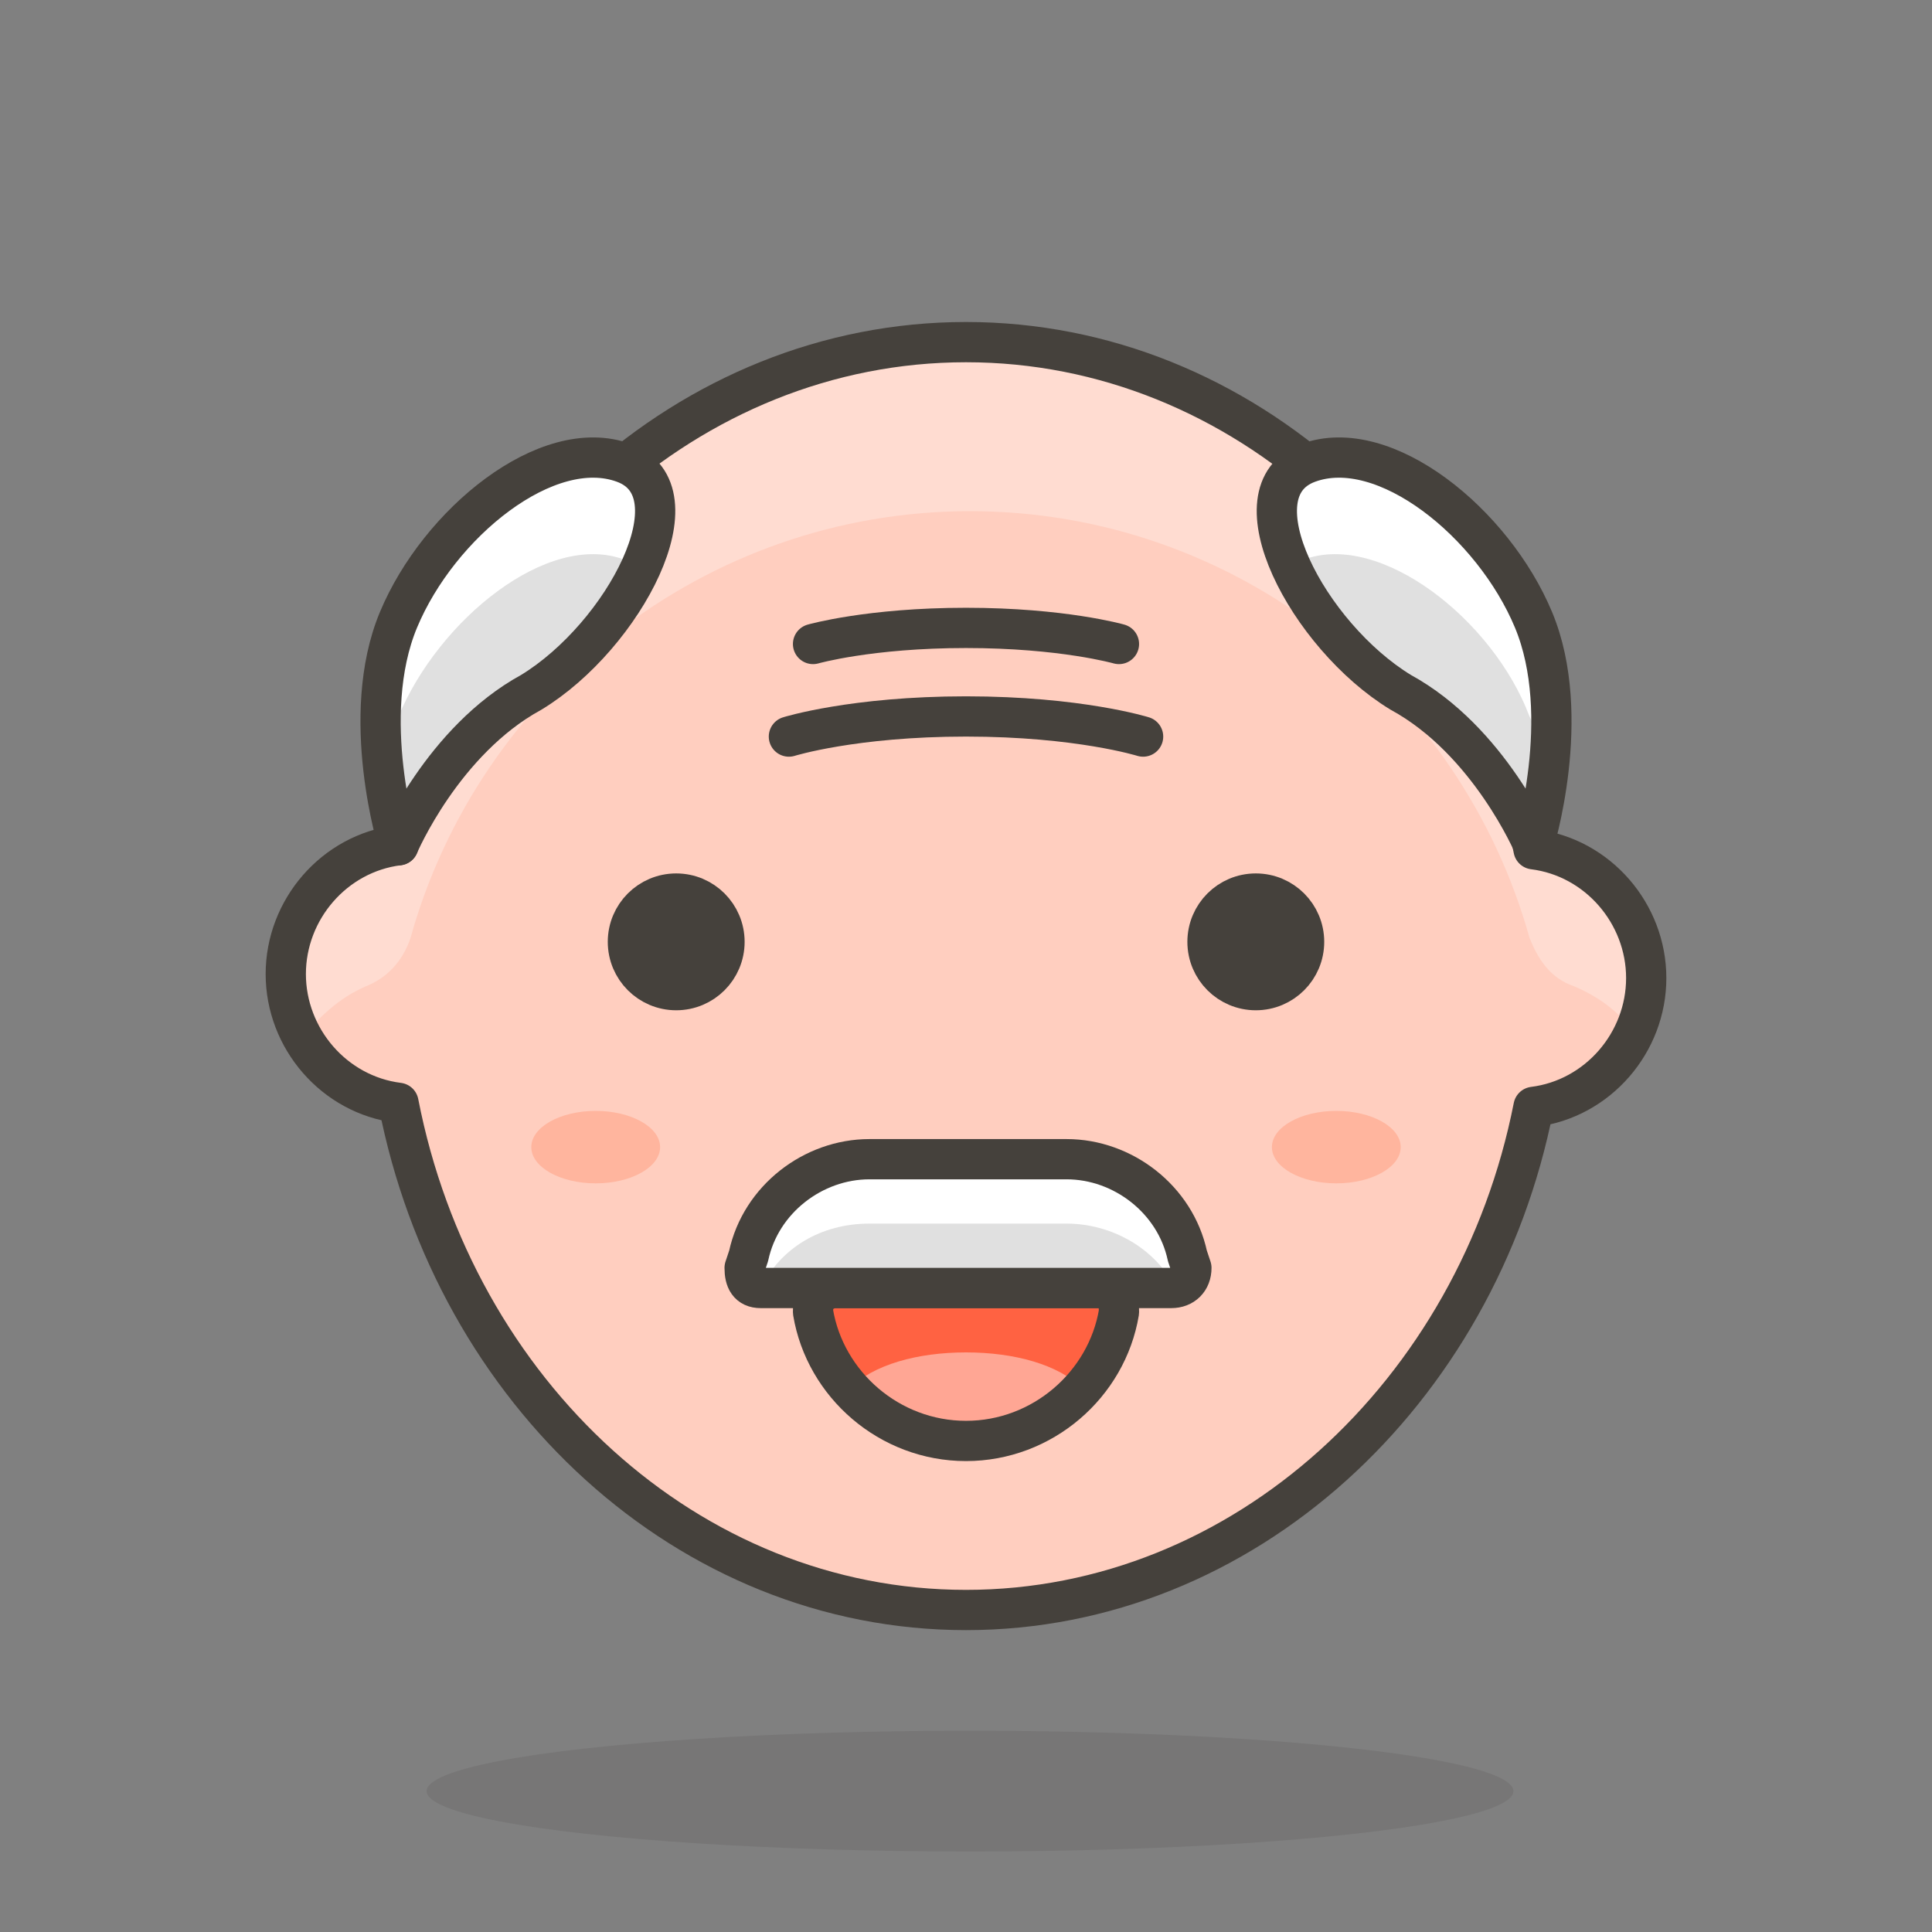 <?xml version="1.0" encoding="utf-8"?>
<!-- Generator: Adobe Illustrator 21.1.0, SVG Export Plug-In . SVG Version: 6.00 Build 0)  -->
<svg xmlns="http://www.w3.org/2000/svg" xmlns:xlink="http://www.w3.org/1999/xlink" version="1.1" id="Icons" x="0px" y="0px" viewBox="0 0 48 48" style="enable-background:new 0 0 48 48;" xml:space="preserve">
<rect x="0" y="0" width="48" height="48" fill="#808080" stroke="none"/>
<style type="text/css">
	.st0{fill:#FFE500;}
	.st1{fill:#FFA694;}
	.st2{fill:#FFF48C;}
	.st3{fill:none;stroke:#45413C;stroke-linecap:round;stroke-linejoin:round;stroke-miterlimit:10;}
	.st4{fill:#FF866E;}
	.st5{opacity:0.15;fill:#45413C;}
	.st6{fill:none;stroke:#45413C;stroke-linecap:round;stroke-miterlimit:10;}
	.st7{fill:#FF6242;}
	.st8{fill:#FFB0CA;stroke:#45413C;stroke-linecap:round;stroke-linejoin:round;stroke-miterlimit:10;}
	.st9{fill:#FF866E;stroke:#45413C;stroke-linecap:round;stroke-linejoin:round;stroke-miterlimit:10;}
	.st10{fill:#FFFFFF;stroke:#45413C;stroke-linecap:round;stroke-linejoin:round;stroke-miterlimit:10;}
	.st11{fill:#FFE500;stroke:#45413C;stroke-linecap:round;stroke-linejoin:round;stroke-miterlimit:10;}
	.st12{fill:#45413C;stroke:#45413C;stroke-linecap:round;stroke-linejoin:round;stroke-miterlimit:10;}
	.st13{fill:#00B8F0;}
	.st14{fill:#4ACFFF;}
	.st15{fill:#B89558;stroke:#45413C;stroke-linecap:round;stroke-linejoin:round;stroke-miterlimit:10;}
	.st16{fill:#B89558;}
	.st17{fill:#F7E5C6;}
	.st18{fill:#DEBB7E;}
	.st19{fill:#947746;stroke:#45413C;stroke-miterlimit:10;}
	.st20{fill:#FF866E;stroke:#45413C;stroke-miterlimit:10;}
	.st21{fill:#FFF5E3;stroke:#45413C;stroke-linecap:round;stroke-linejoin:round;stroke-miterlimit:10;}
	.st22{fill:#DEBB7E;stroke:#45413C;stroke-linecap:round;stroke-linejoin:round;stroke-miterlimit:10;}
	.st23{fill:#B89558;stroke:#45413C;stroke-miterlimit:10;}
	.st24{fill:#FFAA54;}
	.st25{fill:#724F3D;}
	.st26{fill:#A86C4D;}
	.st27{fill:#FFDA8F;}
	.st28{fill:#FFE9BD;}
	.st29{fill:#FFBE3D;}
	.st30{fill:#614B44;}
	.st31{fill:#947063;}
	.st32{fill:#D18660;}
	.st33{fill:#E09F7E;}
	.st34{fill:#BD704A;}
	.st35{fill:#FFDA8F;stroke:#45413C;stroke-linecap:round;stroke-linejoin:round;stroke-miterlimit:10;}
	.st36{fill:#D18660;stroke:#45413C;stroke-miterlimit:10;}
	.st37{fill:#DE926A;}
	.st38{fill:#FFCEBF;stroke:#45413C;stroke-linecap:round;stroke-linejoin:round;stroke-miterlimit:10;}
	.st39{fill:#FFB59E;}
	.st40{fill:#E0E0E0;}
	.st41{fill:#FFFFFF;}
	.st42{fill:#FFCEBF;}
	.st43{fill:#FFDCD1;}
	.st44{fill:#F0F0F0;stroke:#45413C;stroke-linecap:round;stroke-linejoin:round;stroke-miterlimit:10;}
	.st45{fill:#00DFEB;stroke:#45413C;stroke-linecap:round;stroke-linejoin:round;stroke-miterlimit:10;}
	.st46{fill:#EBCB00;}
	.st47{fill:#87898C;stroke:#45413C;stroke-linecap:round;stroke-linejoin:round;stroke-miterlimit:10;}
	.st48{fill:#C0DCEB;stroke:#45413C;stroke-linecap:round;stroke-linejoin:round;stroke-miterlimit:10;}
	.st49{fill:#E8F4FA;}
	.st50{fill:#80DDFF;}
	.st51{fill:#FF6196;}
	.st52{fill:#FF6196;stroke:#45413C;stroke-linecap:round;stroke-linejoin:round;stroke-miterlimit:10;}
	.st53{fill:#724F3D;stroke:#45413C;stroke-linecap:round;stroke-linejoin:round;stroke-miterlimit:10;}
	.st54{fill:#656769;stroke:#45413C;stroke-linecap:round;stroke-linejoin:round;stroke-miterlimit:10;}
	.st55{fill:#DAEDF7;stroke:#45413C;stroke-linecap:round;stroke-linejoin:round;stroke-miterlimit:10;}
	.st56{fill:#F0D5A8;}
	.st57{fill:#DAEDF7;}
	.st58{fill:#A86C4D;stroke:#45413C;stroke-linecap:round;stroke-linejoin:round;stroke-miterlimit:10;}
	.st59{fill:#FF6242;stroke:#45413C;stroke-linecap:round;stroke-linejoin:round;stroke-miterlimit:10;}
	.st60{fill:#009FD9;stroke:#45413C;stroke-linecap:round;stroke-linejoin:round;stroke-miterlimit:10;}
	.st61{fill:#656769;}
	.st62{fill:#525252;}
	.st63{fill:#525252;stroke:#45413C;stroke-linecap:round;stroke-linejoin:round;stroke-miterlimit:10;}
	.st64{fill:#6DD627;}
	.st65{fill:#009FD9;}
	.st66{fill:#ADC4D9;}
	.st67{fill:#C0DCEB;}
	.st68{fill:#FF8A14;}
	.st69{fill:#EB6D00;}
	.st70{fill:#00DBA8;stroke:#45413C;stroke-linecap:round;stroke-linejoin:round;stroke-miterlimit:10;}
	.st71{fill:#B8ECFF;}
	.st72{fill:#FF87AF;}
	.st73{fill:#80DDFF;stroke:#45413C;stroke-linecap:round;stroke-linejoin:round;stroke-miterlimit:10;}
	.st74{fill:#00DBA8;}
	.st75{fill:#00F5BC;}
	.st76{fill:#E5FEFF;stroke:#45413C;stroke-linecap:round;stroke-linejoin:round;stroke-miterlimit:10;}
	.st77{fill:#46B000;}
	.st78{fill:#46B000;stroke:#45413C;stroke-linecap:round;stroke-linejoin:round;stroke-miterlimit:10;}
	.st79{fill:#BF8256;stroke:#45413C;stroke-linecap:round;stroke-linejoin:round;stroke-miterlimit:10;}
	.st80{fill:#ADC4D9;stroke:#45413C;stroke-linecap:round;stroke-linejoin:round;stroke-miterlimit:10;}
	.st81{fill:#BDBEC0;}
	.st82{fill:#F0F0F0;}
	.st83{fill:#FFB59E;stroke:#45413C;stroke-linecap:round;stroke-linejoin:round;stroke-miterlimit:10;}
	.st84{fill:#45413C;}
	.st85{fill:#E04122;}
	.st86{fill:none;stroke:#48CF3E;stroke-linecap:round;stroke-linejoin:round;stroke-miterlimit:10;}
	.st87{fill:none;stroke:#FF4064;stroke-linecap:round;stroke-linejoin:round;stroke-miterlimit:10;}
	.st88{fill:none;stroke:#FFB700;stroke-linecap:round;stroke-linejoin:round;stroke-miterlimit:10;}
	.st89{fill:#BF8DF2;}
	.st90{fill:#9F5AE5;}
	.st91{fill:#00AD85;}
	.st92{fill:#8CA4B8;}
	.st93{fill:#627B8C;}
	.st94{fill:#627B8C;stroke:#45413C;stroke-linecap:round;stroke-linejoin:round;stroke-miterlimit:10;}
	.st95{fill:#87898C;}
	.st96{fill:#FF8A14;stroke:#45413C;stroke-linecap:round;stroke-linejoin:round;stroke-miterlimit:10;}
	.st97{fill:#E04122;stroke:#45413C;stroke-linecap:round;stroke-linejoin:round;stroke-miterlimit:10;}
	.st98{fill:#EBCB00;stroke:#45413C;stroke-linecap:round;stroke-linejoin:round;stroke-miterlimit:10;}
	.st99{fill:#6DD627;stroke:#45413C;stroke-linecap:round;stroke-linejoin:round;stroke-miterlimit:10;}
	.st100{fill:#FFB0CA;}
	.st101{fill:#FFB59E;stroke:#FFAA54;stroke-miterlimit:10;}
	.st102{fill:#FF87AF;stroke:#45413C;stroke-linecap:round;stroke-linejoin:round;stroke-miterlimit:10;}
</style>
<g>
	<ellipse id="XMLID_5182_" class="st5" cx="24.1" cy="44.5" rx="13.5" ry="1.5"/>
	<path id="XMLID_5181_" class="st42" d="M40.9,24.3c0-1.6-1.2-3-2.8-3.2C36.7,13.9,30.9,8.5,24,8.5c-6.9,0-12.7,5.4-14.1,12.5   c-1.6,0.2-2.8,1.6-2.8,3.2s1.2,3,2.8,3.2C11.3,34.6,17.1,40,24,40c6.9,0,12.7-5.4,14.1-12.5C39.7,27.3,40.9,25.9,40.9,24.3z"/>
	<path id="XMLID_5180_" class="st43" d="M9.1,24.5c0.5-0.2,0.9-0.6,1.1-1.2c1.7-6.1,7.3-10.6,13.9-10.6c6.6,0,12.2,4.5,13.9,10.6   c0.2,0.5,0.5,1,1.1,1.2c0.7,0.3,1.2,0.7,1.6,1.3c0.3-0.5,0.4-1,0.4-1.6c0-1.6-1.2-3-2.8-3.2C36.7,13.9,30.9,8.5,24,8.5   c-6.9,0-12.7,5.4-14.1,12.5c-1.6,0.2-2.8,1.6-2.8,3.2c0,0.6,0.1,1.1,0.4,1.6C7.9,25.3,8.4,24.8,9.1,24.5z"/>
	<path id="XMLID_5179_" class="st3" d="M40.9,24.3c0-1.6-1.2-3-2.8-3.2C36.7,13.9,30.9,8.5,24,8.5c-6.9,0-12.7,5.4-14.1,12.5   c-1.6,0.2-2.8,1.6-2.8,3.2s1.2,3,2.8,3.2C11.3,34.6,17.1,40,24,40c6.9,0,12.7-5.4,14.1-12.5C39.7,27.3,40.9,25.9,40.9,24.3z"/>
	<circle id="XMLID_5178_" class="st12" cx="16.8" cy="23.4" r="1.2"/>
	<circle id="XMLID_5177_" class="st12" cx="31.2" cy="23.4" r="1.2"/>
	<g id="XMLID_5173_">
		<g id="XMLID_5174_">
			<path id="XMLID_5176_" class="st7" d="M20.7,32c-0.1,0-0.3,0.1-0.4,0.2c-0.1,0.1-0.1,0.3-0.1,0.4c0.3,1.8,1.9,3.2,3.8,3.2     c1.9,0,3.5-1.4,3.8-3.2c0-0.1,0-0.3-0.1-0.4c-0.1-0.1-0.2-0.2-0.4-0.2H20.7z"/>
			<path id="XMLID_5175_" class="st1" d="M24,33.6c-1.2,0-2.3,0.3-2.9,0.9c0.7,0.8,1.7,1.3,2.9,1.3c1.2,0,2.2-0.5,2.9-1.3     C26.3,33.9,25.2,33.6,24,33.6z"/>
		</g>
	</g>
	<g id="XMLID_5171_">
		<path id="XMLID_5172_" class="st3" d="M20.7,32c-0.1,0-0.3,0.1-0.4,0.2c-0.1,0.1-0.1,0.3-0.1,0.4c0.3,1.8,1.9,3.2,3.8,3.2    c1.9,0,3.5-1.4,3.8-3.2c0-0.1,0-0.3-0.1-0.4c-0.1-0.1-0.2-0.2-0.4-0.2H20.7z"/>
	</g>
	<ellipse id="XMLID_5170_" class="st39" cx="14.8" cy="28.5" rx="1.6" ry="0.9"/>
	<ellipse id="XMLID_5169_" class="st39" cx="33.2" cy="28.5" rx="1.6" ry="0.9"/>
	<path id="XMLID_5162_" class="st40" d="M29.1,32H18.9c-0.3,0-0.4-0.2-0.4-0.5l0.1-0.3c0.3-1.4,1.6-2.4,3-2.4h4.9c1.4,0,2.7,1,3,2.4   l0.1,0.3C29.6,31.8,29.4,32,29.1,32z"/>
	<path id="XMLID_5161_" class="st41" d="M18.9,32c0.5-1,1.5-1.6,2.7-1.6h4.9c1.1,0,2.2,0.6,2.7,1.6c0.3,0,0.4-0.2,0.4-0.5l-0.1-0.3   c-0.3-1.4-1.6-2.4-3-2.4h-4.9c-1.4,0-2.7,1-3,2.4l-0.1,0.3C18.4,31.8,18.6,32,18.9,32z"/>
	<path id="XMLID_5160_" class="st3" d="M29.1,32H18.9c-0.3,0-0.4-0.2-0.4-0.5l0.1-0.3c0.3-1.4,1.6-2.4,3-2.4h4.9c1.4,0,2.7,1,3,2.4   l0.1,0.3C29.6,31.8,29.4,32,29.1,32z"/>
	<path id="XMLID_5159_" class="st40" d="M38.1,21c0,0,1-3.2,0-5.6c-1-2.4-3.7-4.6-5.6-3.9c-1.9,0.7,0,4.3,2.3,5.7   C37,18.4,38.1,21,38.1,21z"/>
	<path id="XMLID_5158_" class="st40" d="M9.9,21c0,0-1-3.2,0-5.6s3.7-4.6,5.6-3.9s0,4.3-2.3,5.7C11,18.4,9.9,21,9.9,21z"/>
	<path id="XMLID_5157_" class="st41" d="M32.4,13.9c1.9-0.7,4.7,1.5,5.6,3.9c0.2,0.4,0.3,0.9,0.3,1.4c0.1-1.1,0.1-2.5-0.3-3.8   c-1-2.4-3.7-4.6-5.6-3.9c-1,0.4-0.9,1.5-0.4,2.6C32.2,14.1,32.3,14,32.4,13.9z"/>
	<path id="XMLID_5156_" class="st41" d="M9.9,17.8c1-2.4,3.7-4.6,5.6-3.9c0.2,0.1,0.3,0.2,0.4,0.3c0.5-1.2,0.6-2.3-0.4-2.6   c-1.9-0.7-4.7,1.5-5.6,3.9c-0.5,1.2-0.5,2.7-0.3,3.8C9.6,18.7,9.7,18.3,9.9,17.8z"/>
	<path id="XMLID_5155_" class="st3" d="M38.1,21c0,0,1-3.2,0-5.6c-1-2.4-3.7-4.6-5.6-3.9c-1.9,0.7,0,4.3,2.3,5.7   C37,18.4,38.1,21,38.1,21z"/>
	<path id="XMLID_5154_" class="st3" d="M9.9,21c0,0-1-3.2,0-5.6s3.7-4.6,5.6-3.9s0,4.3-2.3,5.7C11,18.4,9.9,21,9.9,21z"/>
	<path id="XMLID_5153_" class="st3" d="M19.6,18.3c0,0,1.6-0.5,4.4-0.5s4.4,0.5,4.4,0.5"/>
	<path id="XMLID_5152_" class="st3" d="M20.2,16c0,0,1.4-0.4,3.8-0.4s3.8,0.4,3.8,0.4"/>
</g>
</svg>
